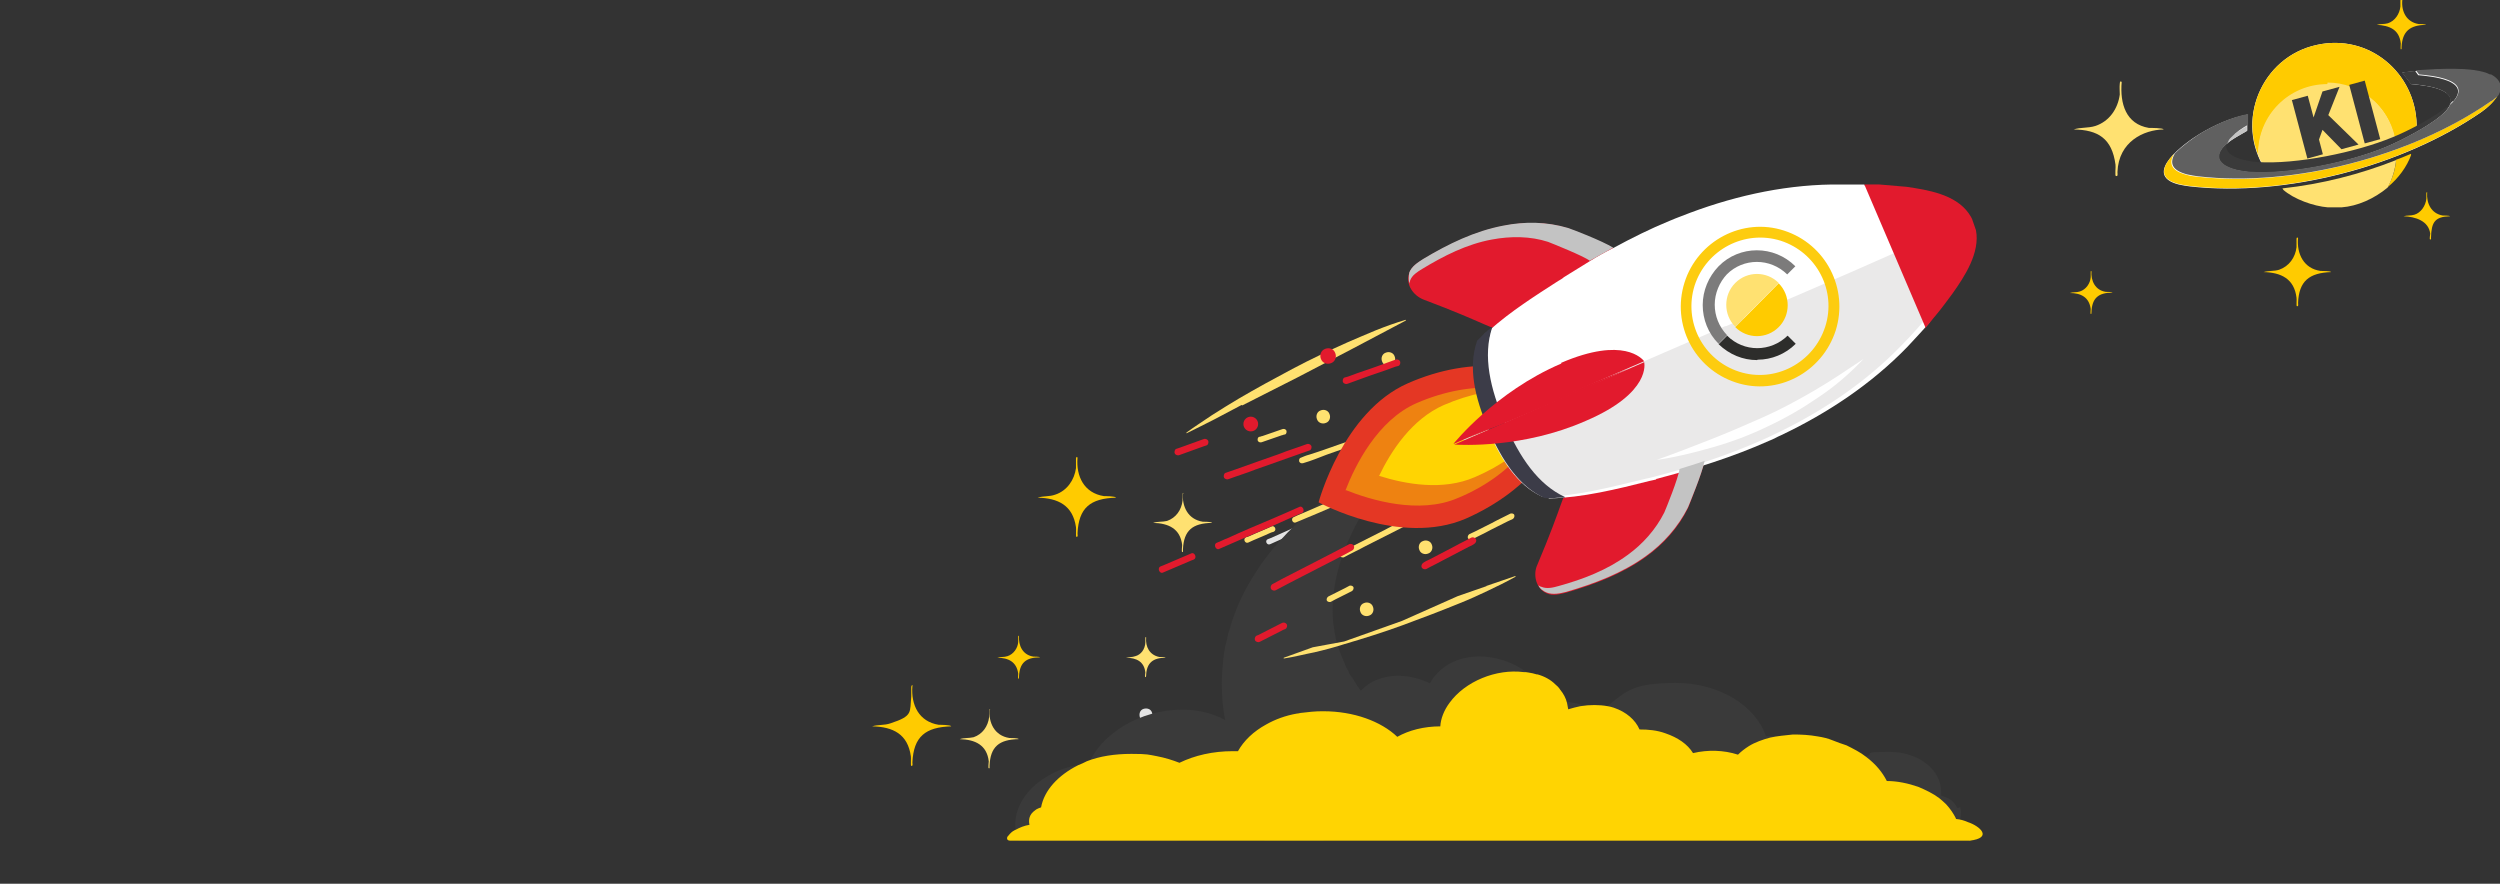 <?xml version="1.0" encoding="UTF-8"?>
<svg xmlns="http://www.w3.org/2000/svg" id="Ebene_1" width="645" height="228" version="1.1" viewBox="0 0 645 228">
  <rect x="0" y="0" width="645" height="228" fill="#333333" stroke="none"/>
  <defs>
    <style>
      .st0 {
        fill: #fdcc0f;
      }

      .st1 {
        fill: #ffcb00;
      }

      .st2 {
        fill: #e4e4e4;
      }

      .st3 {
        fill: #ebebeb;
      }

      .st4 {
        fill: #eae9e9;
      }

      .st5 {
        fill: #7c7b7b;
      }

      .st6 {
        fill: #3a3a3a;
      }

      .st7 {
        fill: #606060;
      }

      .st8 {
        fill: #c3c3c3;
      }

      .st9 {
        fill: #c4c4c4;
      }

      .st10 {
        fill: #e21a2d;
      }

      .st11 {
        fill: #ffd402;
      }

      .st12 {
        fill: #3257a3;
      }

      .st13 {
        fill: #fff;
      }

      .st14 {
        fill: #ffe170;
      }

      .st15 {
        fill: #3c3c48;
      }

      .st16 {
        fill: #e43724;
      }

      .st17 {
        fill: #ffe171;
      }

      .st18 {
        fill: #2d2d2b;
      }

      .st19 {
        fill: #ee8211;
      }

      .st20 {
        fill: #dcdcdc;
      }

      .st21 {
        fill: #e8e7c6;
      }
    </style>
  </defs>
  <g id="Ebene_11">
    <g>
      <path class="st2" d="M333.5,136.3l-5.6,2.5c-.2.1-.5.2-.8.3-.9.4-.2,1.7.6,1.3l5.6-2.5c.2-.1.5-.2.8-.3.9-.4.2-1.7-.6-1.3h0Z"></path>
      <path class="st2" d="M355.1,128.4c.8-.3,1.4-.6,2.2-1,.9-.4.2-1.7-.6-1.3-1.9.9-4,1.7-5.9,2.6-3.1,1.4-6.3,2.8-9.5,4.2-.8.3-1.4.6-2.2,1-.9.4-.2,1.7.6,1.3,1.9-.9,4-1.7,5.9-2.6l9.5-4.2h0Z"></path>
      <path class="st2" d="M336.6,147.5c-1.7.8-2.5,2.8-1.7,4.5s2.8,2.5,4.5,1.7,2.5-2.8,1.7-4.5-2.8-2.5-4.5-1.7Z"></path>
      <path class="st2" d="M295,182.9c-.9.3-1.2,1.3-.9,2.2.3.9,1.3,1.2,2.2.9.9-.3,1.2-1.3.9-2.2s-1.3-1.2-2.2-.9Z"></path>
    </g>
    <g>
      <path class="st6" d="M504.9,208.4c-.3-.8-.9-1.5-1.7-2.1-.6-.4-1.5-.8-2.4-1v-1.1c0-5.6-5.8-10.2-13.2-10.2s-4,.3-5.8,1c-.2,0-.4.1-.6.2-.9.4-1.7.9-2.5,1.4-1.2.9-2.2,1.8-2.8,2.9-1.1-1.9-2.6-3.8-4.5-5.2-.3-.2-.6-.4-1-.6-3.6-2.4-8.2-3.8-13.2-3.8h-1.6c-2.7-7.9-12.1-13.7-23.2-13.7s-12.9,2.2-17.2,5.6c-.9.6-1.6,1.4-2.4,2.2-1.4-.9-3-1.6-4.8-2.2-.5-.2-1.1-.3-1.7-.4-.5-.1-1.1-.2-1.7-.3-.3,0-.8,0-1.1-.1-.8,0-1.5-.1-2.3-.1h-1.1c-.3-.6-.6-1.4-1.1-2.1,0-.1-.1-.2-.2-.3-.4-.6-.9-1.2-1.3-1.7-1.2-1.4-2.6-2.6-4.1-3.7-5.2-3.6-12-4.8-17.6-2.7-3.2,1.2-5.5,3.4-6.9,5.9-4.3-2.1-9.3-2.6-13.4-1-1.8.6-3.2,1.7-4.4,2.9l-.3-.4-.3-.4-.3-.4-.6-1-.6-1-.3-.4-.3-.4c-.2-.3-.4-.6-.5-1-.3-.6-.8-1.3-1-2.1-.3-.6-.6-1.4-.9-2.1-.2-.6-.5-1.4-.8-2.2s-.4-1.4-.6-2.2c-.1-.8-.3-1.5-.4-2.3-.5-3-.5-6.2-.1-9.5.4-3.2,1.2-6.6,2.4-9.9s2.8-6.6,4.6-9.9c1.9-3.2,4.1-6.5,6.6-9.6,1.3-1.5,2.6-3.1,4-4.6s2.8-3,4.4-4.4c-2.2.9-4.2,1.9-6.3,2.9-2.1,1.1-4.1,2.2-6.1,3.3-4,2.4-7.8,4.9-11.3,7.7s-7,5.8-10.2,9.1c-3.1,3.2-6.1,6.8-8.4,10.6-2.5,3.8-4.5,7.9-5.9,12.2-.4,1.1-.6,2.2-1,3.2-.2,1.1-.5,2.2-.8,3.4-.2,1.1-.4,2.3-.5,3.4-.1,1.2-.2,2.3-.3,3.5-.2,4,0,8.1.8,12.1-8.5-4.8-21.5-3.1-29.8,4.1-2.3,1.9-4,4.2-5.1,6.5-.1.2-.2.5-.3.8-.6,0-1.2,0-1.8.1-4.3.4-8.6,2.3-12,5.2-4.1,3.6-5.7,8.1-5,12v.4c.2.6.4,1.4.8,2.1h40.8c4.6-.9,9.2-2.9,12.9-6.1,1.6,1.5,3.5,2.8,5.4,3.7,1.4,1,2.9,1.7,4.5,2.3h14.9c3-1.3,5.2-3.2,6.6-5.6,3.9,1,8.1,1,11.9-.4,3.8-1.4,6.4-3.9,7.8-6.9,1.9,0,4-.2,5.8-.9,2.9-1.1,5.1-3.1,6.3-5.6,1.5.6,3.1,1.2,4.8,1.4,2.3,5.7,9.2,9.8,17.3,9.8s8.4-1.2,11.6-3.2c4.3,4.8,11.5,7.8,19.7,7.8s4.6-.2,6.8-.8c1.1,1.6,2.5,3.1,4.3,4.3h27.6c2.7-1.9,4.6-4.3,5.6-7.1,2.4,2.8,6.4,4.6,11,4.6s2.4-.1,3.5-.3c.3.5.8,1.1,1.4,1.4,2.8,1.9,7.5,1.4,10.4-1.2.8-.6,1.3-1.3,1.6-2.1.2-.3.3-.8.4-1.1h0c.2-1,.2-1.9-.1-2.8h0l-.3.2Z"></path>
      <path class="st11" d="M508.7,216.9h-248c-.5,0-1.1-.2-.8-1,.4-.5.9-1.1,1.5-1.5,0,0,.1,0,.2-.1.1,0,.2-.2.4-.2,1.1-.6,2.3-1.1,3.6-1.3-.3-1.4,0-2.7,1.4-3.7.1-.1.3-.2.4-.3.4-.2.8-.4,1.2-.5.8-4.4,4.4-8.3,9.6-10.9.8-.3,1.4-.6,2.2-1,3.3-1.3,7.2-1.9,11.5-1.9s4.4.2,6.6.6c2.1.4,4,1,5.8,1.7,3.9-1.9,8.6-3,13.8-3s.9,0,1.3,0c1.5-2.7,4-5.1,7.3-6.9,2.3-1.3,5-2.3,7.9-2.8.4,0,.9-.2,1.3-.2,1.6-.2,3.4-.4,5.2-.4h.3c7.9,0,14.9,2.6,19.1,6.6,3-1.7,6.9-2.7,11.1-2.7.1-1.9.9-4.1,2.4-6.1,4-5.5,12-8.8,19.1-7.9.4,0,.8,0,1.2.1.8.1,1.5.3,2.2.5h.2c1.8.5,3.4,1.4,4.5,2.5.5.4,1,.9,1.3,1.4.9,1.1,1.5,2.2,1.8,3.5.1.5.2,1.1.3,1.6,1-.3,2.1-.6,3.1-.8,2.4-.4,4.9-.4,7.1,0,.5.1,1.1.2,1.6.4,3.2,1.1,5.5,3.1,6.6,5.6,2.3,0,4.5.2,6.7,1,3.2,1.1,5.7,2.8,7.1,5.1,3.8-.9,7.9-.8,11.6.4.8-.8,1.7-1.5,2.8-2.2,1.6-1,3.6-1.7,5.5-2.2,1.8-.4,3.9-.6,5.9-.8,2.1,0,4.2.1,6.4.5,1.3.2,2.6.5,3.8,1s2.4.9,3.6,1.3c1.8.9,3.6,1.8,5.1,3h0c2.5,1.9,4.2,4,5.3,6.2h0c2.7,0,5.5.6,8.1,1.5,1.9.8,3.8,1.7,5.4,2.9.6.5,1.3,1.1,1.8,1.6,1.1,1.2,1.9,2.4,2.5,3.6,0,0,0,.2.1.2,1.1.1,2.1.4,3,.8,3.1,1,6.6,4.1.4,4.8h.2Z"></path>
    </g>
    <g>
      <path class="st3" d="M508.9,57.6"></path>
      <path class="st12" d="M507.9,55.7c.4.6.8,1.3,1.1,1.9"></path>
    </g>
  </g>
  <path class="st13" d="M623.4,33c0-.2.1-.5.1-.8-.3-13.5-12.4-23.6-25.8-20.6-14.3,3.1-21.2,19.8-13.3,32.1,9-.4,18-1.9,26.6-4.9,4.4-1.5,8.4-3.5,12.5-5.8h-.1ZM579.7,29.6c-4.2.8-8.4,2.7-12.1,4.9-3.7,2.2-15.3,10.6-5.5,13.1,1,.2,1.9.4,2.9.5,24.7,2.8,54.9-5.2,75.2-19.2,3.2-2.3,7.5-6.8,2.1-9.5-4-2.1-14-1.4-18.6-1.1-1.3.1-2.6.3-3.9.4l2.3,3c3.4.3,13.7,1.3,9,6.8-2.8,3.3-11.6,7.8-15.7,9.5-9.4,3.9-24.9,7.1-35,6.4-3.2-.2-10.8-1.7-6.8-6.4,1.6-1.9,4.1-3,6.2-4.3v-4.1h0Z"></path>
  <g>
    <path class="st1" d="M622,40s.1-.3,0-.3c-1.3.5-2.5,1.1-3.8,1.5-.2,2.6-1,5-2.2,7.1,2.8-2.3,5-5.3,6.1-8.4h-.1Z"></path>
    <path class="st1" d="M623.5,32.2c-.3-13.5-12.4-23.6-25.8-20.6-13,2.8-19.9,16.9-15,28.6v-.5c0-9.8,8-17.8,17.8-17.8s15.8,6.1,17.4,14.2c1.8-.9,3.7-1.8,5.5-2.9,0-.2.1-.5.1-.8h0Z"></path>
    <path class="st17" d="M589,48.9c2.8,2.5,7.9,4.3,11.6,4.6h3.5c4.1-.3,8.4-2.2,11.9-5.1,1.2-2.2,1.9-4.5,2.2-7.1-9.4,3.7-19.2,6.2-29.3,7.3q0,.2.1.2h.1Z"></path>
    <path class="st17" d="M600.4,21.7c-9.8,0-17.8,8-17.8,17.8s0,.4,0,.5c.4,1.2,1.1,2.3,1.7,3.3,9-.4,18-1.9,26.6-4.9,2.4-.8,4.8-1.8,7-2.9-1.7-8.1-8.9-14.2-17.4-14.2h0v.2Z"></path>
  </g>
  <g>
    <path class="st6" d="M591.4,25.8l4-1.1,1.5,5.6h0l2.3-6.7,4.4-1.2-2.9,7.3,7.8,7.6-4.4,1.2-4.9-5-.9,2.5,1,3.8-4,1.1-4-15.1h.1Z"></path>
    <path class="st6" d="M606.1,21.9l4-1.1,4,15.1-4,1.1-4-15.1Z"></path>
  </g>
  <g id="iIWi0n">
    <path class="st17" d="M547.4,21.1c-.5,5.7,1.1,10.9,7,11.9.4,0,3.8,0,3.8.4-5.1.1-11.6,3.1-11.9,11,0,.4.2,1.2-.4,1-.3,0,0-2.4-.1-2.9-.9-6.8-4.5-9-10.8-9.1,1.8-.6,3.7-.3,5.6-.9,3.6-1.2,5.8-4.4,6.3-8.1,0-.9-.1-1.9,0-2.8,0-.4.2-.9.5-.4h0Z"></path>
  </g>
  <path class="st1" d="M592.9,61.4c-.4,4.1,1.5,7.9,5.8,8.5.3,0,2.7,0,2.7.3-5.6.2-8.3,2.3-8.5,8,0,.2.2.9-.3.8-.2,0,0-1.7-.1-2.2-.6-4.9-4-6.5-8.5-6.6,1.3-.4,2.7-.2,4-.6,2.6-.9,4.2-3.2,4.5-5.8v-2.1c0-.3.1-.6.4-.3h0Z"></path>
  <path class="st1" d="M619.8,0c-.3,3,1.1,5.7,4.2,6.2.2,0,1.9,0,1.9.2-4.1.1-6.1,1.6-6.3,5.8,0,.2.1.6-.2.5-.1,0,0-1.3,0-1.5-.4-3.6-2.9-4.6-6.2-4.8,1-.3,1.9-.1,2.9-.4,1.8-.6,3-2.4,3.2-4.3V.2c0-.2.1-.4.3-.2h0Z"></path>
  <g>
    <path class="st1" d="M567,45.6c-1-.1-1.9-.2-2.9-.5-4.2-1.1-4.5-3.1-3.2-5.4-2.9,3-4.4,6.4,1.3,7.8,1,.2,1.9.4,2.9.5,24.7,2.8,54.9-5.2,75.2-19.2,1.5-1,3.2-2.6,4.1-4.1-.6.6-1.4,1.3-2.2,1.7-20.4,14-50.6,22-75.2,19.2h0Z"></path>
    <path class="st9" d="M574.5,37.1c1.5-1.3,3.5-2.3,5.2-3.3v-1.3c-1.5.9-3.1,1.8-4.3,3.2-.4.5-.8,1-1,1.5h.1Z"></path>
    <path class="st6" d="M632.9,26.2c4.9-5.5-5.6-6.5-9-6.8l-.8-1.1c-1.1.1-2.3.2-3.4.4l2.3,3c3,.2,11.8,1.1,9.9,5.3.3-.3.6-.6.9-.9h0Z"></path>
    <path class="st6" d="M580.4,44.3c10.2.8,25.6-2.5,35-6.4,4.1-1.7,12.9-6.2,15.7-9.5.4-.5.8-1,1-1.5-3.5,3.1-11,7-14.8,8.5-9.4,3.9-24.9,7.1-35,6.4-2.8-.2-9.1-1.4-7.7-4.9-.3.3-.6.6-1,1-4,4.6,3.6,6.1,6.8,6.4h0Z"></path>
    <path class="st7" d="M642.4,19.2c-4-2.1-14-1.4-18.6-1.1h-.5l.8,1.1c3.4.3,13.7,1.3,9,6.8-.2.3-.5.6-.9.9-.2.4-.5,1-1,1.5-2.8,3.3-11.6,7.8-15.7,9.5-9.4,3.9-24.9,7.1-35,6.4-3.2-.2-10.8-1.7-6.8-6.4.3-.3.6-.6,1-1,.2-.4.4-1,1-1.5,1.2-1.3,2.7-2.3,4.3-3.2v-2.8c-4.2.8-8.4,2.7-12.1,4.9-1.6,1-4.5,3-6.8,5.3-1.3,2.3-1,4.3,3.2,5.4,1,.2,1.9.4,2.9.5,24.7,2.8,54.9-5.2,75.2-19.2.8-.4,1.5-1.1,2.2-1.7,1-1.8.9-3.9-1.9-5.4h-.2Z"></path>
  </g>
  <g id="iIWi0n1">
    <path class="st1" d="M626.2,49.7c-.2,2.8,1.1,5.4,4,5.9.2,0,1.9,0,1.9.2-3.9.1-4.8,1.5-4.9,5.5,0,.2.1.5-.2.5s0-1.2,0-1.5c-.4-3.3-3.8-4.4-6.9-4.5,1-.3,1.8-.1,2.8-.4,1.7-.5,2.9-2.3,3.1-4.1v-1.4c0-.2,0-.4.3-.2h-.2Z"></path>
  </g>
  <g id="iIWi0n2">
    <path class="st1" d="M235.4,177c-.4,4.9,1.7,9.2,6.8,10,.3,0,3.2,0,3.2.4-6.6.2-9.7,2.6-10,9.3,0,.3.2,1-.3.9-.2,0,0-2.1-.1-2.5-.8-5.7-4.6-7.6-10-7.7,1.5-.5,3.1-.2,4.8-.8,5.8-1.9,4.9-2.8,5.3-6.9v-2.4c0-.3.2-.8.4-.3h0Z"></path>
  </g>
  <g id="iIWi0n3">
    <path class="st17" d="M305.2,127.1c-.3,3.6,1.3,6.9,5.1,7.5.2,0,2.4,0,2.4.3-5,.1-7.3,1.9-7.5,6.9,0,.2.1.8-.2.6-.2,0,0-1.5,0-1.8-.5-4.2-3.5-5.6-7.5-5.7,1.2-.4,2.3-.2,3.6-.5,2.3-.8,3.7-2.8,4-5.2v-1.7c0-.2.1-.5.3-.2h-.2Z"></path>
  </g>
  <g id="iIWi0n4">
    <path class="st1" d="M278,118.1c-.4,4.8,1.7,9.1,6.8,9.9.3,0,3.1,0,3.1.4-6.6.2-9.6,2.6-9.9,9.2,0,.3.2,1-.3.9-.2,0,0-2.1-.1-2.5-.8-5.6-4.6-7.5-9.9-7.6,1.5-.5,3-.2,4.6-.8,3-1,4.9-3.8,5.3-6.8v-2.4c0-.3.2-.8.4-.3h0Z"></path>
  </g>
  <g id="iIWi0n5">
    <path class="st17" d="M295.7,164.5c-.2,2.4.9,4.5,3.4,5,.2,0,1.6,0,1.6.2-3.2,0-4.9,1.3-5,4.6,0,.1,0,.4-.2.4s0-1,0-1.2c-.3-2.8-2.3-3.8-5-3.8.8-.2,1.5-.1,2.4-.4,1.5-.4,2.5-1.8,2.6-3.5v-1.2c0-.1,0-.3.2-.2h0Z"></path>
  </g>
  <g id="iIWi0n7">
    <path class="st17" d="M255.3,182.9c-.3,3.6,1.3,6.9,5.1,7.5.2,0,2.4,0,2.4.3-5,.1-7.3,1.9-7.5,6.9,0,.2.1.8-.2.6-.2,0,0-1.5,0-1.8-.5-4.2-3.5-5.6-7.5-5.7,1.2-.4,2.3-.2,3.6-.5,2.3-.8,3.7-2.8,4-5.2v-1.7c0-.2.1-.5.3-.2h-.2Z"></path>
  </g>
  <path class="st1" d="M262.9,164c-.2,2.6,1,5,3.7,5.4.2,0,1.7,0,1.7.2-3.6,0-5.3,1.4-5.4,5.1,0,.2,0,.5-.2.4-.1,0,0-1.1,0-1.3-.4-3-2.5-4.1-5.4-4.1.9-.3,1.7-.1,2.6-.4,1.6-.5,2.7-2.1,2.8-3.7v-1.3c0-.2,0-.4.2-.2h0Z"></path>
  <path class="st1" d="M539.6,69.9c-.2,2.6,1,5,3.7,5.4.2,0,1.7,0,1.7.2-3.6,0-5.3,1.4-5.4,5.1,0,.2,0,.5-.2.4-.1,0,0-1.1,0-1.3-.4-3-2.5-4.1-5.4-4.1.9-.3,1.7-.1,2.6-.4,1.6-.5,2.7-2.1,2.8-3.7v-1.3c0-.2,0-.4.2-.2h0Z"></path>
  <g id="Ebene_111">
    <g>
      <path class="st14" d="M383.6,151.2l-7.5,2.6-14.4,6.4-14.9,5.3-8.1,1.5-7.5,2.7v.2c2.7-.4,5.3-1.1,7.9-1.6,2.6-.6,5.2-1.3,7.7-2.1,5.1-1.5,10.2-3.1,15.1-4.9s9.9-3.7,14.8-5.7c2.5-1,4.9-2.1,7.2-3.2s4.8-2.3,7.1-3.6v-.2l-7.6,2.6h0Z"></path>
      <path class="st14" d="M320.5,104.6l14.2-7.2,14-7.3,7-3.7,7-3.7v-.2c-2.7.8-5.2,1.7-7.7,2.7s-4.9,2.1-7.3,3.1c-4.9,2.2-9.6,4.4-14.3,6.9s-9.3,5-13.9,7.7c-2.3,1.4-4.5,2.7-6.8,4.2-2.2,1.5-4.4,2.9-6.6,4.5v.2c.1,0,7.2-3.6,7.2-3.6l7-3.7h.1Z"></path>
      <path class="st14" d="M348.2,151.1c-1.6.9-3.2,1.6-4.9,2.5-.2.1-.4.2-.6.3-.3.2-.5.6-.4,1,.1.3.6.5,1,.4,1.6-.9,3.2-1.6,4.9-2.5.2-.1.4-.2.6-.3.3-.2.5-.6.4-1-.1-.3-.6-.5-1-.4Z"></path>
      <path class="st14" d="M328.1,135.8c-1.9.9-3.8,1.6-5.7,2.5-.2.1-.5.2-.9.3-.9.4-.3,1.7.5,1.4,1.9-.9,3.8-1.6,5.7-2.5.2-.1.5-.2.9-.3.9-.4.3-1.7-.5-1.4Z"></path>
      <path class="st14" d="M350.2,128c.8-.3,1.5-.6,2.3-1,.9-.4.3-1.7-.5-1.4-2.1.9-4.1,1.7-6.2,2.6-3.2,1.4-6.5,2.8-9.7,4.2-.8.3-1.5.6-2.3,1-.9.4-.3,1.7.5,1.4,2.1-.9,4.1-1.7,6.2-2.6,3.2-1.4,6.5-2.8,9.7-4.2Z"></path>
      <path class="st14" d="M363.9,134.2c-.1-.3-.6-.5-1-.4-1.8,1-3.8,1.9-5.6,2.9-3,1.5-6.1,3.1-9.1,4.6l-2.1,1.1c-.3.2-.5.6-.4,1,.1.3.6.5,1,.4,1.8-1,3.8-1.9,5.6-2.9,3-1.5,6.1-3.1,9.1-4.6.6-.3,1.4-.8,2.1-1.1.3-.2.5-.6.4-1h0Z"></path>
      <path class="st14" d="M379.7,139.2c1.2-.6,2.4-1.2,3.6-1.8,1.8-1,3.8-1.9,5.7-2.9l1.3-.6c.3-.2.5-.6.4-1s-.6-.5-1-.4c-1.2.6-2.4,1.2-3.6,1.8-1.8,1-3.8,1.9-5.7,2.9l-1.3.6c-.3.2-.5.6-.4,1,.1.3.6.5,1,.4h0Z"></path>
      <path class="st14" d="M331.9,111.1c-.2-.4-.6-.5-1-.4-1.7.6-3.5,1.2-5.2,1.8-.2,0-.5.2-.8.2-.4.1-.5.6-.4,1,.2.4.6.5,1,.4,1.7-.6,3.5-1.2,5.2-1.8.2,0,.5-.2.8-.2.4-.1.5-.6.4-1h0Z"></path>
      <path class="st14" d="M351.9,114c.8-.2,1.5-.5,2.2-.8.4-.1.5-.6.4-1-.2-.4-.6-.5-1-.4-2.1.6-4,1.4-6.1,2.2-3.2,1.1-6.4,2.3-9.6,3.3-.8.2-1.5.5-2.2.8-.4.1-.5.6-.4,1,.2.4.6.5,1,.4,2.1-.6,4-1.4,6.1-2.2,3.2-1.1,6.4-2.3,9.6-3.3Z"></path>
      <path class="st14" d="M368.5,142.8c.9-.3,1.3-1.4.9-2.3-.3-.9-1.4-1.3-2.3-.9-.9.3-1.3,1.4-.9,2.3.3.9,1.4,1.3,2.3.9Z"></path>
      <path class="st14" d="M351.9,155.6c-.9.3-1.3,1.4-.9,2.3.3.9,1.4,1.3,2.3.9.9-.3,1.3-1.4.9-2.3-.3-.9-1.4-1.3-2.3-.9Z"></path>
      <path class="st14" d="M357.5,91c-.9.3-1.3,1.4-.9,2.3.3.9,1.4,1.3,2.3.9.9-.3,1.3-1.4.9-2.3-.3-.9-1.4-1.3-2.3-.9Z"></path>
      <path class="st14" d="M340.7,105.9c-.9.3-1.3,1.4-.9,2.3.3.9,1.4,1.3,2.3.9.9-.3,1.3-1.4.9-2.3-.3-.9-1.4-1.3-2.3-.9h0Z"></path>
    </g>
    <g>
      <g>
        <path class="st16" d="M378.2,133.8c-16.9,7.3-38-4.2-38-4.2,0,0,6.2-23.3,23-30.7s33.8-5.4,38,4.2c4.1,9.6-6.2,23.3-23,30.7h0Z"></path>
        <path class="st19" d="M347.1,126.6c2.5-6.5,8.3-18.2,18.4-22.6,7.1-3.1,14.8-4.5,21-3.8,5.1.5,8.5,2.4,9.7,5.1s0,6.6-2.9,10.6c-3.7,5-9.9,9.6-17.2,12.6-10,4.3-22.5.5-29-2.1h0Z"></path>
        <path class="st11" d="M355.8,122.8c3.1-6.5,8.5-14.7,16.7-18.3,6.7-2.9,13.7-4.3,19.8-4,5.3.3,8.1,1.8,8.9,2.6,0,1.2-.8,4.2-4.2,8.3-3.9,4.6-9.7,8.8-16.5,11.7-8.3,3.6-17.9,1.8-24.6-.3h0Z"></path>
        <path class="st21" d="M377.1,113.6c2.1-3.1,5-6.4,8.6-8,4.5-1.9,9.3-2.9,13.4-2.7.8,0,1.5.1,2.1.2-.3.5-.8,1.1-1.2,1.6-2.6,3.1-6.6,5.9-11.1,7.9-3.8,1.6-8,1.5-11.7.9h-.1Z"></path>
        <path class="st10" d="M439.8,117.6c1,.2-3.8,12.3-4.3,13.5-2.5,5.1-6.4,9.4-10.9,12.6-6.1,4.4-13.3,7.1-20.5,9.2-1.6.4-3.5.9-5,.2-2.9-1.2-3.6-4.9-2.5-7.3,6.9-16.3,6.4-18.3,8.8-21,10.8-12.4,34.5-7.1,34.5-7.1h0Z"></path>
        <path class="st10" d="M417.3,65c.5-.9-11.5-5.6-12.8-6.1-5.4-1.7-11.1-1.7-16.6-.6-7.3,1.4-14.3,4.8-20.7,8.6-1.5.9-3,1.9-3.6,3.5-1.1,3,1.1,5.9,3.7,6.9,16.5,6.2,17.6,7.9,21.2,8,16.3.6,28.9-20.3,28.9-20.3Z"></path>
        <path class="st10" d="M481.1,47.6h.3-.3Z"></path>
        <path class="st13" d="M427.3,123.7c-.5.1-1.2.3-1.8.4-8.3,2.1-17.2,4.3-25.8,4.5-6.5-2.9-10.8-9.5-14.2-17.5-3.5-8-5.2-15.7-2.9-22.4,6.2-6.2,13.8-11.1,21.1-15.8.5-.3,1.1-.6,1.5-1,8.6-5.5,17.7-10.6,27.2-14.6,1-.4,2.1-.9,3-1.2,12.4-4.9,25.6-8,38.9-8.2h8.4l15.1,35.3c-1.8,2.2-3.8,4.2-5.7,6.3-9.3,9.6-20.6,17.1-32.6,22.8-1,.4-1.9,1-3,1.4-9.4,4.2-19.3,7.3-29.3,9.9h.1Z"></path>
        <path class="st20" d="M382.7,86.5c.3-.3.6-.6,1-.9-.3.3-.6.6-1,.9Z"></path>
        <path class="st13" d="M387.9,108.8c-3.7-8.5-5.6-16.9-3.1-24.1-.1.1-.3.2-.4.4,5.4-4.8,11.7-8.8,17.6-12.6.5-.3,1.1-.6,1.5-1,2.3-1.4,4.5-2.8,6.8-4.2,1.9-1.2,3.9-2.3,5.9-3.3,4.8-2.6,9.6-5,14.5-7,1-.4,2.1-.9,3-1.2,12.4-4.9,25.6-8,38.9-8.2h8.4l.6,1.5c-11.7,1.5-24.7,5.1-38,10.8-32.1,13.9-57.2,29.4-55.5,49.6,0-.2-.1-.3-.2-.5h0Z"></path>
        <path class="st20" d="M402.2,127.8h-.3.3Z"></path>
        <path class="st4" d="M445.2,84.1l-61.4,26.6c3.5,8,7.7,14.6,14.2,17.5,8.8-.2,17.5-2.5,25.8-4.5.5-.1,1.2-.3,1.8-.4,9.9-2.5,19.9-5.7,29.3-9.9,1-.4,1.9-.9,3-1.4,12-5.7,23.3-13.2,32.6-22.8,2.8-2.8,5.5-5.9,8.1-9.1-4.1-4.1-7.6-9.1-9.9-14.8l-11.1,4.9-32.4,14h0Z"></path>
        <path class="st13" d="M427.3,118.7c4.8-1.7,9.4-3.5,14-5.3,4.6-1.8,9.2-3.8,13.7-5.8s8.9-4.4,13.2-6.9,8.4-5.3,12.6-8.1c-3.5,3.7-7.3,7-11.5,9.8-4.2,2.9-8.5,5.4-13.2,7.6-4.5,2.2-9.3,4-14.2,5.4s-9.7,2.6-14.7,3.3h-.1Z"></path>
        <path class="st4" d="M498.7,80c-4.1-4.1-7.6-9.1-9.9-14.8l19.2-8.3c.3.6.5,1.4.6,2.2,1.1,5.5-2.7,11.3-5.8,15.6-1.3,1.8-2.7,3.6-4.1,5.4h0Z"></path>
        <path class="st15" d="M403.9,128.4h-1.3c-.5,0-1.1,0-1.6.1h-2.5c-6.6-3-11-9.7-14.5-17.8s-5.3-15.9-2.9-22.8c.3-.3.6-.6,1-1,.1-.1.3-.3.4-.4s.3-.3.4-.4c.6-.6,1.3-1.2,2.1-1.7-2.5,7.5-.5,15.9,3.2,24.6l.2.5c3.7,8.5,8.4,15.5,15.3,18.7h0v.2Z"></path>
        <path class="st10" d="M420.4,95c-3.4,1.6-6.8,3.2-10.3,4.8l-10.4,4.5-10.4,4.4c-3.5,1.4-7,2.8-10.5,4.2,3.4-1.6,6.8-3.2,10.3-4.8l10.4-4.5,10.4-4.4c3.5-1.4,7-2.8,10.5-4.2h0Z"></path>
        <path class="st10" d="M424.3,93.4h0l-49.1,21.3c1.7.1,17.8,1,33.9-6.1,17.1-7.3,15.1-15.1,15.1-15.1h0Z"></path>
        <path class="st8" d="M410.2,67.3c-1.7-1.3-9.8-4.5-10.8-4.9-4.6-1.5-9.7-1.5-14.5-.6-6.5,1.2-12.4,4.2-18,7.6-1.3.8-2.6,1.6-3.1,3,0,.2-.2.5-.2.8-.2-1-.2-1.9,0-2.9.6-1.6,2.2-2.6,3.6-3.5,6.5-3.9,13.3-7.2,20.7-8.6,5.5-1.1,11.2-1,16.6.6,1,.3,8.8,3.3,11.7,5.1-1.9,1.1-4,2.2-5.9,3.3h0Z"></path>
        <path class="st8" d="M433.3,121c-.2,2.2-3.5,10.3-3.9,11.2-2.2,4.4-5.6,8.2-9.5,11-5.3,3.9-11.6,6.3-17.8,8-1.4.4-3,.8-4.4.2-.2,0-.5-.2-.8-.4.4.9,1.2,1.5,2.2,1.9,1.6.6,3.4.2,5-.2,7.2-2.1,14.4-4.8,20.5-9.2,4.5-3.2,8.4-7.6,10.9-12.6.4-1,3.6-8.6,4.3-12-2.2.8-4.3,1.4-6.5,2.1h0Z"></path>
        <path class="st10" d="M496.9,84.8l-15.9-37.2h3.9c2.4.2,4.8.4,7,.6,5.4.8,12.5,1.9,16,6.8.4.6.9,1.3,1.1,2.1.3.8.5,1.5.8,2.3,1.1,5.8-2.9,11.9-6.1,16.4-1.4,1.9-2.8,3.8-4.3,5.6-.9,1-1.6,2.1-2.5,3h0v.3Z"></path>
        <path class="st10" d="M402.8,93.8c-17.1,7.3-27.8,20.7-27.8,20.7h.1l49.1-21.3c-.5-.6-5.3-6.5-21.4.4h0Z"></path>
      </g>
      <g>
        <g>
          <path class="st10" d="M330.8,160.7c-1.9,1-3.8,1.9-5.7,2.9-.2.1-.5.3-.9.4-.4.2-.6.8-.4,1.2.2.4.8.6,1.2.4,1.9-1,3.8-1.9,5.7-2.9.2-.1.5-.3.9-.4.4-.2.6-.8.4-1.2-.2-.4-.8-.6-1.2-.4h0Z"></path>
          <path class="st10" d="M307.3,142.8c-2.3,1-4.5,1.9-6.8,2.9-.3.1-.6.3-1,.4-1.1.4-.3,2.1.6,1.6,2.3-1,4.5-1.9,6.8-2.9.3-.1.6-.3,1-.4,1.1-.4.3-2.1-.6-1.6h0Z"></path>
          <path class="st10" d="M335.2,130.8c-2.4,1.1-4.8,2.1-7.1,3.1-3.8,1.6-7.6,3.2-11.5,5-.9.3-1.7.8-2.6,1.1-1.1.4-.3,2.1.6,1.6l7.1-3.1c3.8-1.6,7.6-3.2,11.5-5,.9-.3,1.7-.8,2.6-1.1,1.1-.4.3-2.1-.6-1.6h0Z"></path>
          <path class="st10" d="M348.1,140.4c-2.2,1.2-4.4,2.3-6.7,3.5-3.6,1.8-7.1,3.7-10.7,5.5l-2.4,1.3c-.4.2-.6.8-.4,1.2.2.4.8.6,1.2.4,2.2-1.2,4.4-2.3,6.7-3.5,3.6-1.8,7.1-3.7,10.7-5.5l2.4-1.3c.4-.2.6-.8.4-1.2-.2-.4-.8-.6-1.2-.4h0Z"></path>
          <path class="st10" d="M379.6,138.7c-1.4.8-2.8,1.4-4.2,2.2-2.3,1.2-4.4,2.3-6.7,3.5-.5.2-1.1.5-1.5.8s-.6.8-.4,1.2c.2.4.8.6,1.2.4,1.4-.8,2.8-1.4,4.2-2.2,2.3-1.2,4.4-2.3,6.7-3.5.5-.2,1.1-.5,1.5-.8s.6-.8.4-1.2c-.2-.4-.8-.6-1.2-.4h0Z"></path>
          <path class="st10" d="M310.5,113.3c-2.1.8-4,1.4-6.1,2.2l-.9.3c-.4.1-.6.8-.4,1.2.2.4.8.6,1.2.4,2.1-.8,4-1.4,6.1-2.2l.9-.3c.4-.1.6-.8.4-1.2-.2-.4-.8-.6-1.2-.4h0Z"></path>
          <path class="st10" d="M337.1,114.6c-2.4.9-4.8,1.6-7,2.5-3.8,1.3-7.6,2.7-11.3,4-.9.3-1.7.6-2.6.9-.4.1-.6.8-.4,1.2.2.4.8.6,1.2.4,2.4-.9,4.8-1.6,7-2.5,3.8-1.3,7.6-2.7,11.3-4,.9-.3,1.7-.6,2.6-.9.4-.1.6-.8.4-1.2-.2-.4-.8-.6-1.2-.4h0Z"></path>
          <path class="st10" d="M360,92.8l-4.4,1.6c-2.4.9-4.8,1.6-7.1,2.5-.5.2-1.1.4-1.6.5-.4.1-.6.8-.4,1.2.2.4.8.6,1.2.4l4.4-1.6c2.4-.9,4.8-1.6,7.1-2.5.5-.2,1.1-.4,1.6-.5.4-.1.6-.8.4-1.2-.2-.4-.8-.6-1.2-.4h0Z"></path>
        </g>
        <path class="st10" d="M343.4,93.7c-1,.4-2.2,0-2.6-1.1-.4-1,0-2.2,1.1-2.6s2.2,0,2.6,1.1c.4,1,0,2.2-1.1,2.6Z"></path>
        <circle class="st10" cx="322.7" cy="109.4" r="1.9"></circle>
      </g>
    </g>
    <path class="st0" d="M447.9,98.7c-10.8-3.5-16.7-15-13.3-25.8s15-16.9,25.7-13.4c10.8,3.5,16.7,15,13.3,25.8-3.5,10.8-15,16.9-25.7,13.4ZM459.4,62.1c-9.3-2.9-19.2,2.3-22.2,11.6-2.9,9.3,2.2,19.2,11.5,22.2s19.2-2.3,22.2-11.6-2.2-19.2-11.5-22.2Z"></path>
  </g>
  <g>
    <path class="st17" d="M458.9,73c-3.1-3.1-8.1-3.1-11.2,0s-3.1,8.2,0,11.3l11.2-11.3Z"></path>
    <path class="st18" d="M453.3,92.9c-3.6,0-7.1-1.4-9.9-4.1l2.2-2.2c4.3,4.3,11.2,4.3,15.6,0h0l2.1,2.1h0c-2.7,2.7-6.3,4.1-9.8,4.1h0Z"></path>
    <path class="st1" d="M458.9,84.4c3.1-3.1,3.1-8.2,0-11.3l-11.2,11.3c3.1,3.1,8.1,3.1,11.2,0Z"></path>
    <path class="st5" d="M445.5,70.8c4.3-4.3,11.2-4.3,15.6,0h0l2.1-2.1h0c-5.5-5.5-14.4-5.5-19.8,0-2.6,2.7-4.1,6.3-4.1,10s1.4,7.3,4.1,10l2.2-2.2c-2.1-2.2-3.2-5-3.2-7.9s1.2-5.8,3.2-7.9h0Z"></path>
  </g>
</svg>
